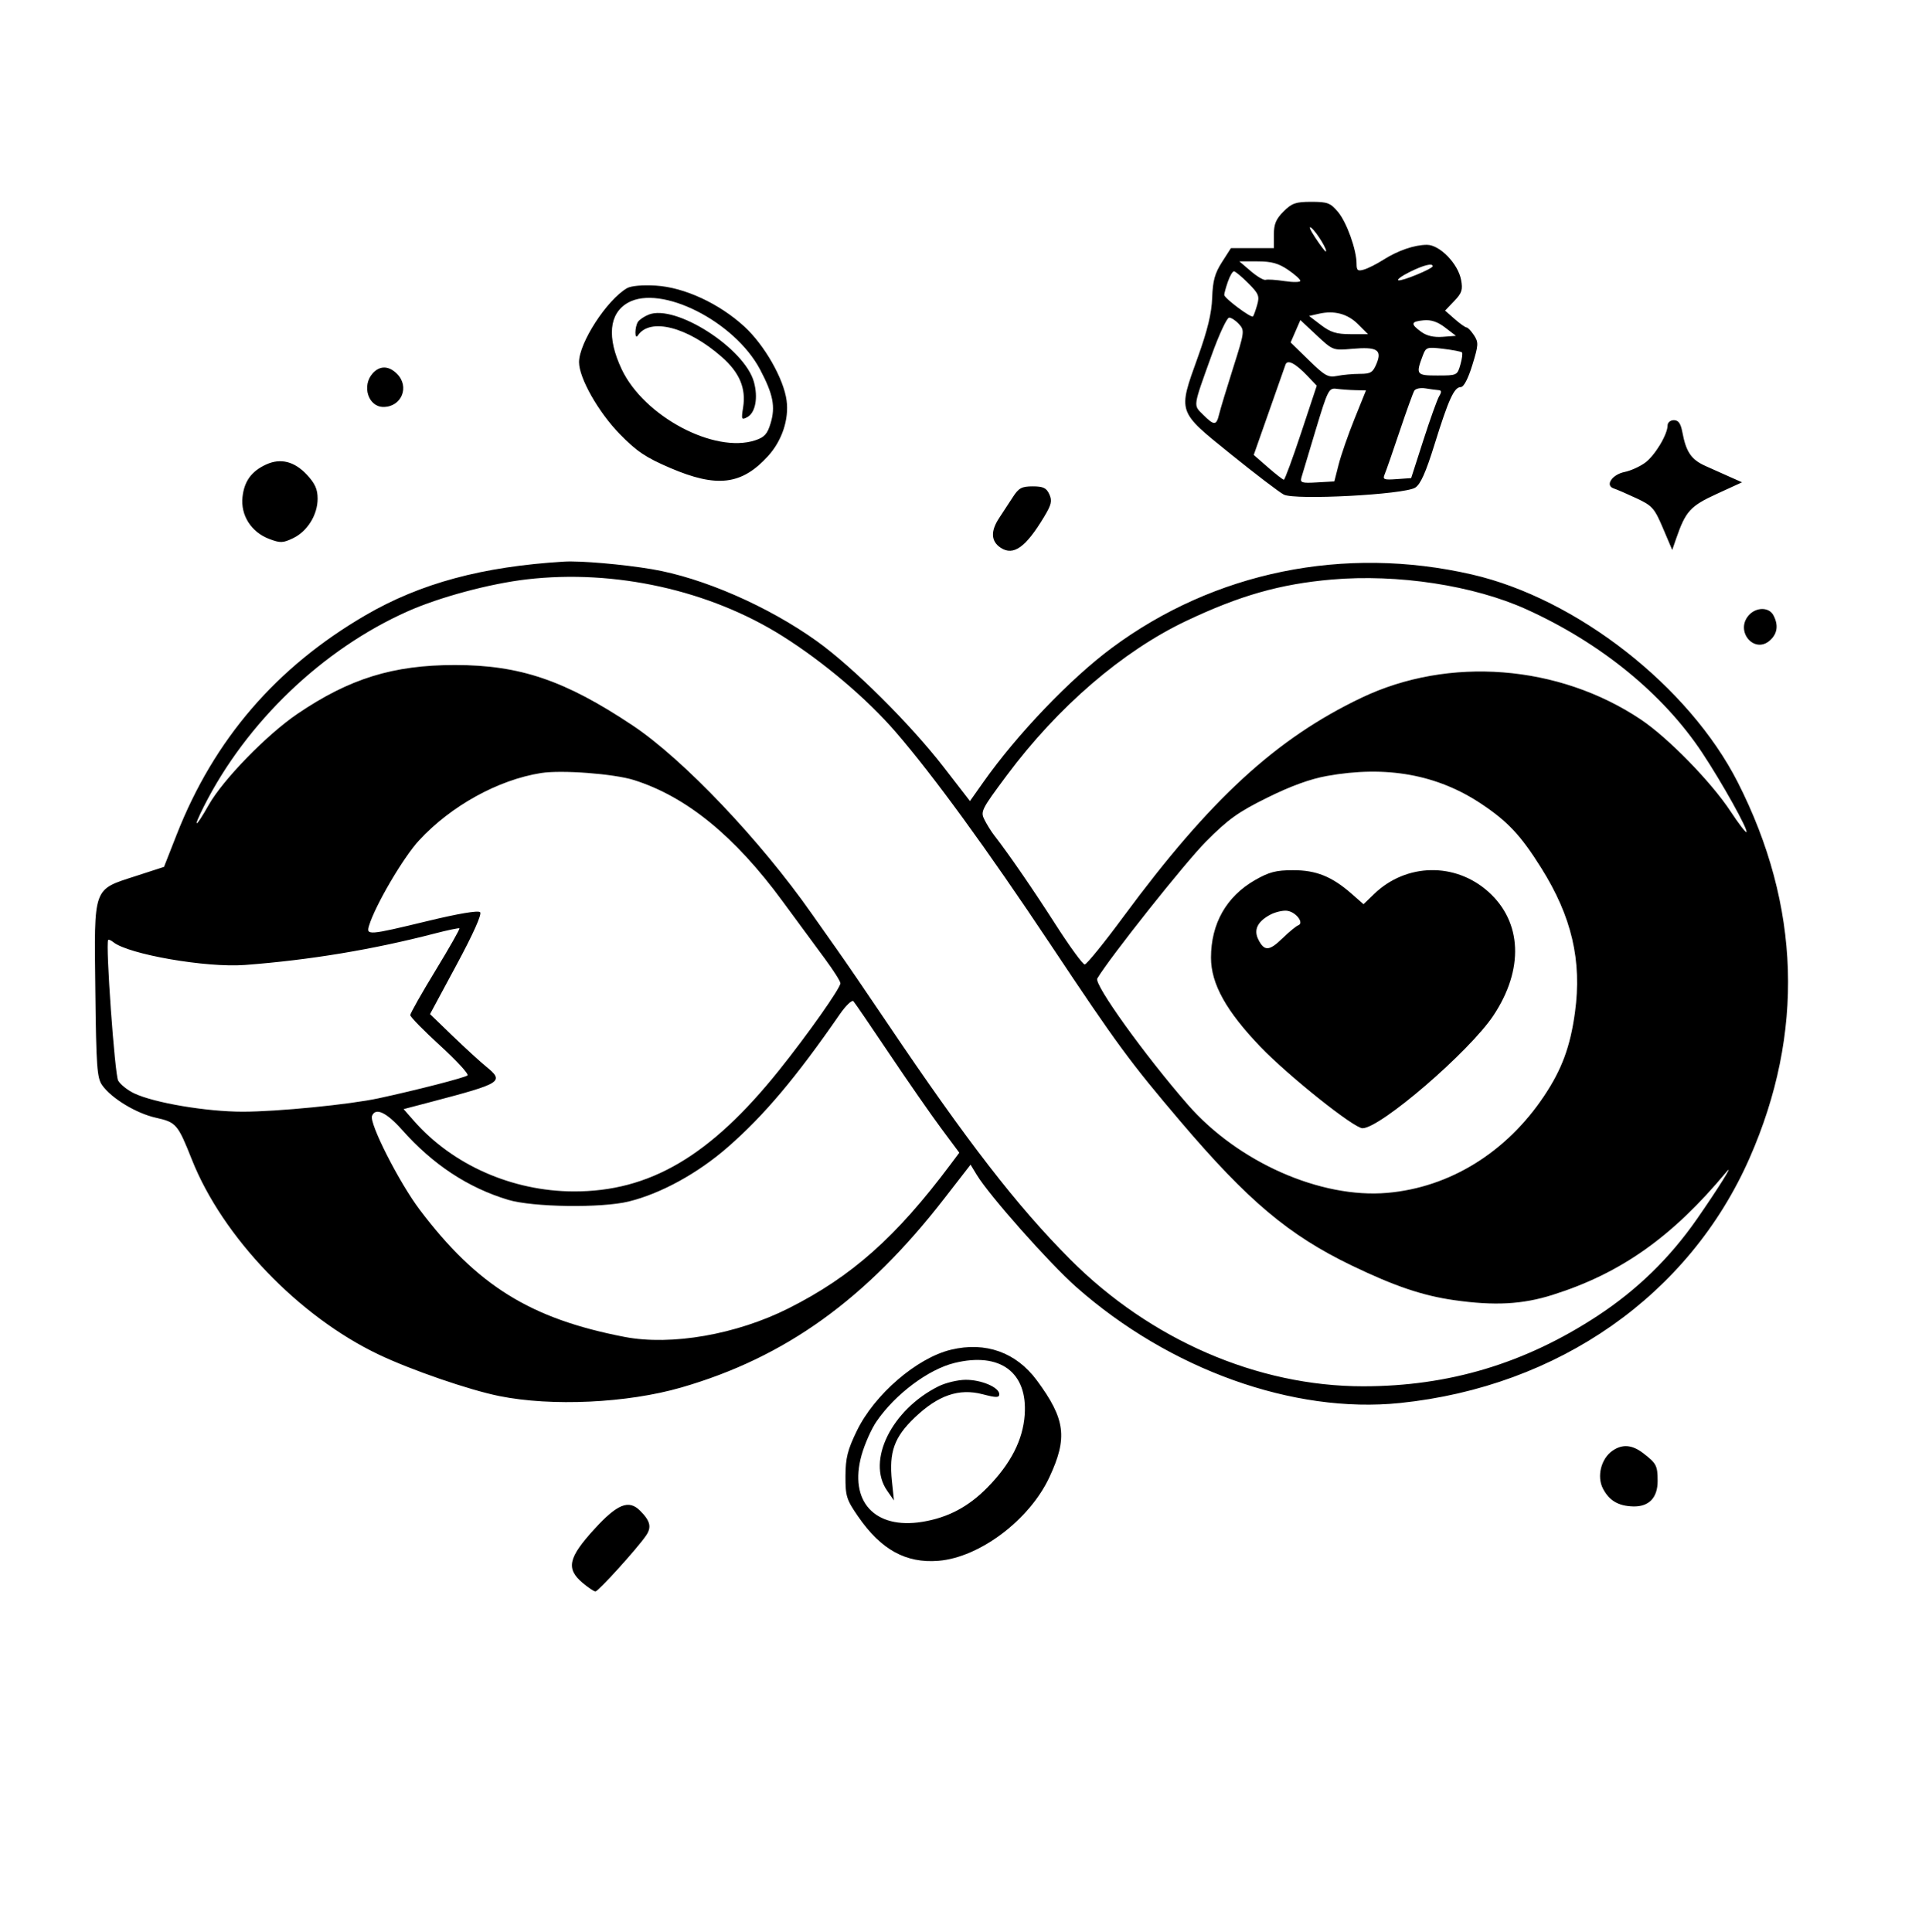 <svg xmlns="http://www.w3.org/2000/svg" width="583" height="584" viewBox="0 0 583 584"><path d="M 387.923 63.923 C 385.648 66.198, 385 67.750, 385 70.923 L 385 75 378.513 75 L 372.025 75 369.303 79.250 C 367.157 82.599, 366.533 84.877, 366.357 90 C 366.196 94.670, 364.975 99.728, 362.019 107.966 C 355.964 124.841, 355.725 124.138, 372 137.282 C 379.425 143.278, 386.625 148.771, 388 149.487 C 391.357 151.237, 424.364 149.494, 427.716 147.390 C 429.330 146.377, 430.924 142.808, 433.585 134.249 C 437.810 120.666, 439.489 117, 441.485 117 C 442.381 117, 443.691 114.503, 444.975 110.347 C 446.848 104.280, 446.894 103.487, 445.492 101.347 C 444.646 100.056, 443.627 98.986, 443.227 98.968 C 442.827 98.951, 441.205 97.798, 439.622 96.406 L 436.744 93.876 439.496 91.004 C 441.825 88.573, 442.146 87.590, 441.584 84.595 C 440.664 79.692, 435.129 74, 431.281 74 C 427.479 74, 422.459 75.729, 418 78.573 C 416.075 79.801, 413.488 81.105, 412.250 81.470 C 410.360 82.029, 410 81.753, 410 79.749 C 410 75.512, 407.020 67.178, 404.386 64.047 C 402.102 61.333, 401.223 61, 396.334 61 C 391.602 61, 390.444 61.402, 387.923 63.923 M 397.463 71.750 C 399.004 74.088, 400.443 76, 400.659 76 C 401.490 76, 398.044 70.282, 396.396 68.927 C 395.414 68.120, 395.878 69.346, 397.463 71.750 M 378.038 81.962 C 379.942 83.592, 381.956 84.772, 382.513 84.585 C 383.069 84.398, 385.657 84.569, 388.263 84.964 C 390.868 85.359, 393 85.320, 393 84.878 C 393 84.435, 391.321 82.931, 389.268 81.536 C 386.395 79.584, 384.274 79, 380.056 79 L 374.576 79 378.038 81.962 M 426.074 82.192 C 423.640 83.397, 422.097 84.532, 422.644 84.715 C 423.692 85.064, 433 81.234, 433 80.453 C 433 79.435, 430.249 80.126, 426.074 82.192 M 371.098 85.149 C 370.494 86.881, 370 88.678, 370 89.143 C 370 90.118, 378.133 96.201, 378.691 95.643 C 378.895 95.439, 379.457 93.894, 379.939 92.211 C 380.722 89.483, 380.429 88.762, 377.242 85.575 C 375.276 83.609, 373.336 82, 372.931 82 C 372.527 82, 371.702 83.417, 371.098 85.149 M 189.500 87.098 C 183.378 90.678, 175 103.605, 175 109.472 C 175 114.249, 180.834 124.556, 187.274 131.156 C 192.423 136.433, 195.095 138.233, 202.509 141.419 C 216.680 147.508, 224.178 146.598, 232.147 137.823 C 236.341 133.205, 238.496 126.733, 237.733 121.048 C 236.850 114.459, 231.049 104.293, 225 98.731 C 217.392 91.736, 206.809 86.839, 198.194 86.327 C 194.167 86.088, 190.703 86.395, 189.500 87.098 M 189.775 91.502 C 184.044 94.732, 183.364 102.039, 187.902 111.632 C 194.621 125.834, 215.907 137.156, 228.238 133.086 C 231.051 132.158, 231.928 131.185, 232.913 127.896 C 234.408 122.907, 233.675 119.188, 229.720 111.687 C 222.046 97.136, 199.761 85.874, 189.775 91.502 M 196.028 95.102 C 194.669 95.651, 193.213 96.640, 192.794 97.300 C 191.804 98.857, 191.776 102.881, 192.765 101.400 C 196.451 95.880, 207.843 98.803, 218.180 107.919 C 223.521 112.630, 225.516 117.369, 224.592 123.148 C 224.011 126.786, 224.108 127.013, 225.849 126.081 C 228.308 124.765, 229.170 120.198, 227.856 115.441 C 225.034 105.219, 204.103 91.843, 196.028 95.102 M 398.576 94.833 L 395.653 95.500 399.260 98.250 C 402.145 100.450, 403.926 101, 408.164 101 L 413.462 101 410.481 98.023 C 407.288 94.834, 403.281 93.761, 398.576 94.833 M 366.230 107.250 C 360.450 123.340, 360.597 122.324, 363.618 125.345 C 366.955 128.682, 367.623 128.669, 368.443 125.250 C 368.805 123.737, 370.714 117.426, 372.684 111.225 C 376.140 100.345, 376.203 99.882, 374.478 97.975 C 373.494 96.889, 372.146 96, 371.481 96 C 370.816 96, 368.453 101.063, 366.230 107.250 M 430.250 96.813 C 426.375 97.187, 426.232 97.895, 429.545 100.307 C 431.201 101.512, 433.358 102.012, 436.027 101.807 L 440.028 101.500 436.764 99 C 434.482 97.252, 432.523 96.594, 430.250 96.813 M 391.543 100.119 L 390.072 103.500 395.571 108.868 C 400.456 113.637, 401.415 114.167, 404.160 113.618 C 405.859 113.278, 408.939 113, 411.004 113 C 414.257 113, 414.928 112.587, 416.038 109.908 C 417.770 105.727, 416.192 104.767, 408.675 105.428 C 402.873 105.937, 402.830 105.921, 397.931 101.339 L 393.013 96.739 391.543 100.119 M 430.087 107.272 C 427.818 113.239, 428.002 113.500, 434.463 113.500 C 440.338 113.500, 440.439 113.452, 441.362 110.233 C 441.877 108.436, 442.095 106.762, 441.846 106.513 C 441.597 106.263, 439.061 105.775, 436.210 105.428 C 431.351 104.836, 430.969 104.951, 430.087 107.272 M 388.516 110.207 C 388.266 110.918, 386.004 117.350, 383.491 124.500 L 378.920 137.500 383.210 141.247 C 385.570 143.308, 387.735 144.996, 388.022 144.997 C 388.309 144.999, 390.664 138.604, 393.255 130.787 L 397.967 116.574 395.233 113.701 C 391.536 109.814, 389.099 108.547, 388.516 110.207 M 112.655 112.829 C 109.256 116.584, 111.291 123, 115.880 123 C 121.369 123, 123.887 116.887, 120 113 C 117.509 110.509, 114.811 110.446, 112.655 112.829 M 397.674 129.845 C 395.569 136.805, 393.619 143.312, 393.339 144.305 C 392.888 145.906, 393.423 146.076, 398.056 145.805 L 403.281 145.500 404.595 140.350 C 405.317 137.517, 407.468 131.329, 409.376 126.600 L 412.843 118 409.672 117.931 C 407.927 117.893, 405.375 117.711, 404 117.526 C 401.611 117.206, 401.331 117.751, 397.674 129.845 M 427.454 118.074 C 427.072 118.692, 425.077 124.215, 423.019 130.349 C 420.962 136.482, 418.932 142.316, 418.508 143.314 C 417.821 144.930, 418.214 145.094, 422.118 144.814 L 426.500 144.500 430.200 133 C 432.236 126.675, 434.377 120.713, 434.959 119.750 C 435.743 118.453, 435.691 117.979, 434.758 117.918 C 434.066 117.873, 432.296 117.637, 430.824 117.393 C 429.352 117.150, 427.836 117.457, 427.454 118.074 M 504 128.540 C 504 131.344, 500.092 137.799, 497.107 139.924 C 495.491 141.075, 492.764 142.297, 491.049 142.640 C 487.216 143.407, 484.991 146.724, 487.707 147.623 C 488.693 147.949, 491.816 149.303, 494.647 150.631 C 499.368 152.846, 500.027 153.593, 502.595 159.635 L 505.395 166.223 506.591 162.767 C 509.454 154.498, 510.858 152.952, 518.822 149.295 L 526.500 145.769 523 144.218 C 521.075 143.365, 517.657 141.835, 515.404 140.819 C 511.129 138.890, 509.581 136.611, 508.451 130.589 C 507.960 127.975, 507.264 127, 505.889 127 C 504.850 127, 504 127.693, 504 128.540 M 80.500 140.364 C 76.031 142.394, 73.818 145.417, 73.293 150.209 C 72.688 155.732, 75.909 160.811, 81.324 162.872 C 84.702 164.158, 85.492 164.136, 88.565 162.671 C 92.894 160.606, 95.991 155.631, 95.996 150.735 C 95.999 147.867, 95.226 146.140, 92.750 143.483 C 89.007 139.465, 84.822 138.400, 80.500 140.364 M 306.104 150.250 C 304.953 152.037, 303.111 154.850, 302.011 156.500 C 299.327 160.526, 299.470 163.607, 302.433 165.548 C 306.308 168.087, 310.012 165.439, 315.598 156.136 C 317.775 152.509, 318.034 151.370, 317.130 149.386 C 316.253 147.462, 315.284 147, 312.120 147 C 308.791 147, 307.881 147.491, 306.104 150.250 M 170.500 169.742 C 145.764 171.240, 127.097 176.277, 110.500 185.935 C 83.497 201.648, 64.695 223.485, 53.398 252.255 L 49.568 262.010 41.110 264.755 C 27.964 269.022, 28.443 267.675, 28.809 299.319 C 29.076 322.427, 29.319 325.793, 30.878 328 C 33.680 331.967, 41.147 336.491, 47.084 337.820 C 53.272 339.204, 53.719 339.724, 58.007 350.518 C 67.292 373.892, 90.276 397.874, 114.428 409.389 C 124.244 414.070, 141.774 420.109, 150.881 421.948 C 166.757 425.155, 189.571 424.083, 205.892 419.364 C 237.321 410.277, 261.739 392.730, 285.416 362.217 L 293.332 352.016 295.230 355.138 C 299.027 361.382, 317.151 381.816, 325.223 388.954 C 353.464 413.928, 390.949 427.372, 423.095 424.056 C 471.028 419.112, 510.565 391.408, 528.780 350 C 545.398 312.224, 544.189 273.793, 525.209 236.455 C 510.459 207.442, 476.488 180.891, 444.820 173.626 C 406.270 164.784, 367.036 172.794, 336 195.843 C 323.472 205.147, 307.441 221.889, 297.253 236.308 L 293.149 242.117 285.169 231.808 C 275.108 218.811, 257.720 201.548, 246.856 193.769 C 232.144 183.234, 212.373 174.614, 197 172.031 C 188.214 170.555, 175.383 169.447, 170.500 169.742 M 159.215 175.106 C 148.027 176.407, 132.905 180.466, 123.240 184.763 C 97.522 196.197, 74.450 218.280, 61.612 243.750 C 58.077 250.764, 59.037 250.443, 63.106 243.250 C 67.418 235.627, 80.700 221.998, 89.896 215.760 C 105.635 205.082, 118.802 201, 137.500 201 C 157.137 201, 170.738 205.625, 191.191 219.257 C 206.489 229.452, 229.795 253.961, 245.395 276.255 C 247.103 278.697, 250.525 283.550, 253 287.041 C 255.475 290.531, 262.225 300.401, 268 308.972 C 292.249 344.965, 307.349 364.486, 323.420 380.619 C 347.670 404.962, 380.060 419, 411.979 419 C 437.919 419, 460.880 412.101, 482.800 397.720 C 494.778 389.862, 504.632 380.273, 512.829 368.500 C 519.214 359.328, 524.361 351.095, 521.745 354.237 C 505.373 373.899, 489.864 384.862, 469.198 391.381 C 460.091 394.254, 451.699 394.701, 439.500 392.963 C 429.959 391.604, 421.523 388.750, 408.500 382.477 C 389.548 373.347, 377.143 362.912, 356.818 339 C 341.528 321.012, 337.675 315.767, 317.512 285.500 C 298.333 256.710, 282.216 234.574, 270.806 221.351 C 262.050 211.203, 248.945 200.093, 236.471 192.241 C 214.439 178.372, 185.787 172.018, 159.215 175.106 M 402.500 175.161 C 386.902 176.515, 374.726 179.979, 358.500 187.678 C 339.276 196.800, 319.718 213.635, 304.289 234.340 C 296.525 244.759, 296.264 245.283, 297.571 247.840 C 298.319 249.303, 299.632 251.400, 300.489 252.500 C 304.854 258.102, 312.180 268.746, 319.072 279.500 C 323.302 286.100, 327.241 291.500, 327.824 291.500 C 328.408 291.500, 333.698 284.975, 339.582 277 C 365.720 241.568, 385.687 223.210, 411.482 210.895 C 437.904 198.280, 471.094 200.865, 495.912 217.469 C 504.092 222.943, 517.158 236.316, 523.009 245.205 C 525.437 248.893, 527.606 251.728, 527.829 251.504 C 528.444 250.890, 520.440 236.527, 514.451 227.500 C 502.662 209.728, 483.805 194.344, 461.330 184.165 C 445.379 176.939, 422.444 173.429, 402.500 175.161 M 528.580 185.912 C 524.232 190.716, 530.207 197.837, 534.970 193.527 C 537.207 191.502, 537.549 188.894, 535.965 185.934 C 534.640 183.459, 530.810 183.447, 528.580 185.912 M 163.500 233.646 C 150.520 235.716, 136.331 243.554, 126.666 253.994 C 121.904 259.138, 113.423 273.588, 111.549 279.750 C 110.631 282.769, 111.284 282.718, 129.211 278.384 C 138.549 276.126, 144.520 275.120, 145.108 275.708 C 145.695 276.295, 143.028 282.255, 138.009 291.574 L 129.970 306.500 136.735 313.031 C 140.456 316.622, 145.007 320.794, 146.850 322.300 C 152.520 326.936, 151.847 327.372, 130.244 333.052 L 121.988 335.222 125.098 338.764 C 136.785 352.075, 154.766 360.030, 173.322 360.099 C 196.351 360.184, 214.713 349.378, 235.386 323.574 C 244.091 312.709, 254 298.654, 254 297.172 C 254 296.586, 251.863 293.222, 249.250 289.696 C 246.637 286.171, 240.905 278.385, 236.512 272.393 C 222.078 252.709, 207.456 240.781, 191.620 235.774 C 185.562 233.859, 169.697 232.658, 163.500 233.646 M 401 234.536 C 395.955 235.448, 390.063 237.594, 383 241.093 C 374.161 245.472, 371.227 247.577, 364.451 254.398 C 358.118 260.773, 335.374 289.421, 331.627 295.744 C 330.586 297.501, 345.932 318.885, 358.970 333.845 C 374.122 351.229, 399.122 362.294, 419.275 360.536 C 438.170 358.888, 455.283 348.312, 466.684 331.236 C 472.050 323.200, 474.585 316.333, 475.998 306.011 C 478.139 290.375, 475.035 277.058, 465.827 262.372 C 459.651 252.522, 455.734 248.325, 447.736 242.983 C 434.408 234.082, 418.961 231.290, 401 234.536 M 379.313 265.994 C 370.644 270.966, 366 279.153, 366 289.466 C 366 297.333, 370.590 305.600, 380.948 316.386 C 389.415 325.204, 409.210 341, 411.792 341 C 417.206 341, 444.126 317.809, 451.358 306.916 C 460.605 292.987, 460.032 278.709, 449.859 269.563 C 439.851 260.565, 424.993 260.841, 415.300 270.204 L 412.100 273.295 408.522 270.154 C 402.563 264.922, 397.791 262.999, 390.790 263.009 C 385.653 263.017, 383.550 263.564, 379.313 265.994 M 383.775 276.535 C 379.992 278.621, 378.852 281.074, 380.315 283.984 C 382.111 287.558, 383.601 287.484, 387.576 283.623 C 389.572 281.684, 391.722 279.909, 392.353 279.678 C 394.287 278.969, 391.593 275.529, 388.899 275.267 C 387.580 275.138, 385.274 275.709, 383.775 276.535 M 131.500 282.118 C 112.625 287.019, 93.642 290.168, 74 291.659 C 62.341 292.543, 38.790 288.452, 34.226 284.749 C 33.525 284.180, 32.832 283.892, 32.685 284.107 C 31.860 285.320, 34.675 324.805, 35.715 326.620 C 36.384 327.785, 38.559 329.512, 40.548 330.456 C 46.608 333.331, 62.398 336, 73.353 336 C 83.836 336, 105.703 333.840, 114.500 331.936 C 126.093 329.427, 140.557 325.698, 141.298 325.027 C 141.737 324.629, 138.024 320.587, 133.048 316.044 C 128.072 311.501, 124 307.344, 124 306.807 C 124 306.270, 127.423 300.217, 131.608 293.356 C 135.792 286.495, 139.054 280.751, 138.858 280.591 C 138.661 280.432, 135.350 281.119, 131.500 282.118 M 253.821 306.542 C 240.543 325.738, 230.999 337.066, 220 346.684 C 210.918 354.625, 199.763 360.747, 190 363.148 C 181.780 365.169, 160.958 364.871, 153.543 362.627 C 141.410 358.955, 130.880 352.009, 121.573 341.542 C 116.801 336.175, 113.466 334.623, 112.441 337.294 C 111.573 339.555, 120.664 357.432, 126.844 365.615 C 144.171 388.560, 160.334 398.596, 188.788 404.078 C 202.875 406.792, 222.588 403.352, 238.328 395.432 C 257.413 385.829, 270.831 373.909, 287.273 351.951 L 289.931 348.401 284.392 340.951 C 281.345 336.853, 274.326 326.750, 268.793 318.500 C 263.261 310.250, 258.376 303.104, 257.938 302.621 C 257.500 302.137, 255.647 303.902, 253.821 306.542 M 287.438 407.938 C 277.110 410.410, 264.271 421.476, 258.940 432.500 C 256.156 438.258, 255.550 440.676, 255.528 446.128 C 255.502 452.201, 255.822 453.224, 259.334 458.324 C 266.261 468.382, 273.775 472.533, 283.623 471.742 C 296.048 470.745, 311.104 459.413, 317.139 446.517 C 322.733 434.562, 322.011 428.928, 313.384 417.236 C 307.116 408.740, 297.894 405.435, 287.438 407.938 M 288.500 411.938 C 280.580 413.875, 270.610 421.346, 264.931 429.600 C 263.363 431.880, 261.314 436.498, 260.378 439.863 C 256.517 453.751, 264.338 462.305, 278.751 459.959 C 286.511 458.696, 292.720 455.409, 298.500 449.503 C 305.498 442.354, 309.145 435.225, 309.687 427.636 C 310.607 414.767, 302.251 408.576, 288.500 411.938 M 283.649 419.002 C 269.486 426.072, 261.858 441.521, 268.098 450.500 L 270.182 453.500 269.573 447.673 C 268.652 438.858, 270.267 434.358, 276.478 428.436 C 283.547 421.695, 289.810 419.545, 296.967 421.401 C 301.140 422.484, 302 422.480, 302 421.379 C 302 419.314, 296.551 416.996, 291.800 417.040 C 289.435 417.062, 285.767 417.945, 283.649 419.002 M 487.299 438.503 C 483.885 440.894, 482.553 446.234, 484.453 449.909 C 486.332 453.543, 489.091 455.172, 493.580 455.299 C 498.349 455.435, 501.004 452.673, 500.985 447.595 C 500.967 442.951, 500.625 442.295, 496.615 439.216 C 493.246 436.628, 490.298 436.403, 487.299 438.503 M 179.581 462.211 C 171.732 470.811, 171.010 474.148, 176.077 478.411 C 177.769 479.835, 179.514 481, 179.954 481 C 180.826 481, 192.609 467.991, 195.265 464.095 C 196.994 461.560, 196.537 459.679, 193.435 456.578 C 190.012 453.155, 186.569 454.554, 179.581 462.211" stroke="none" fill="#000000" fill-rule="evenodd"></path></svg>